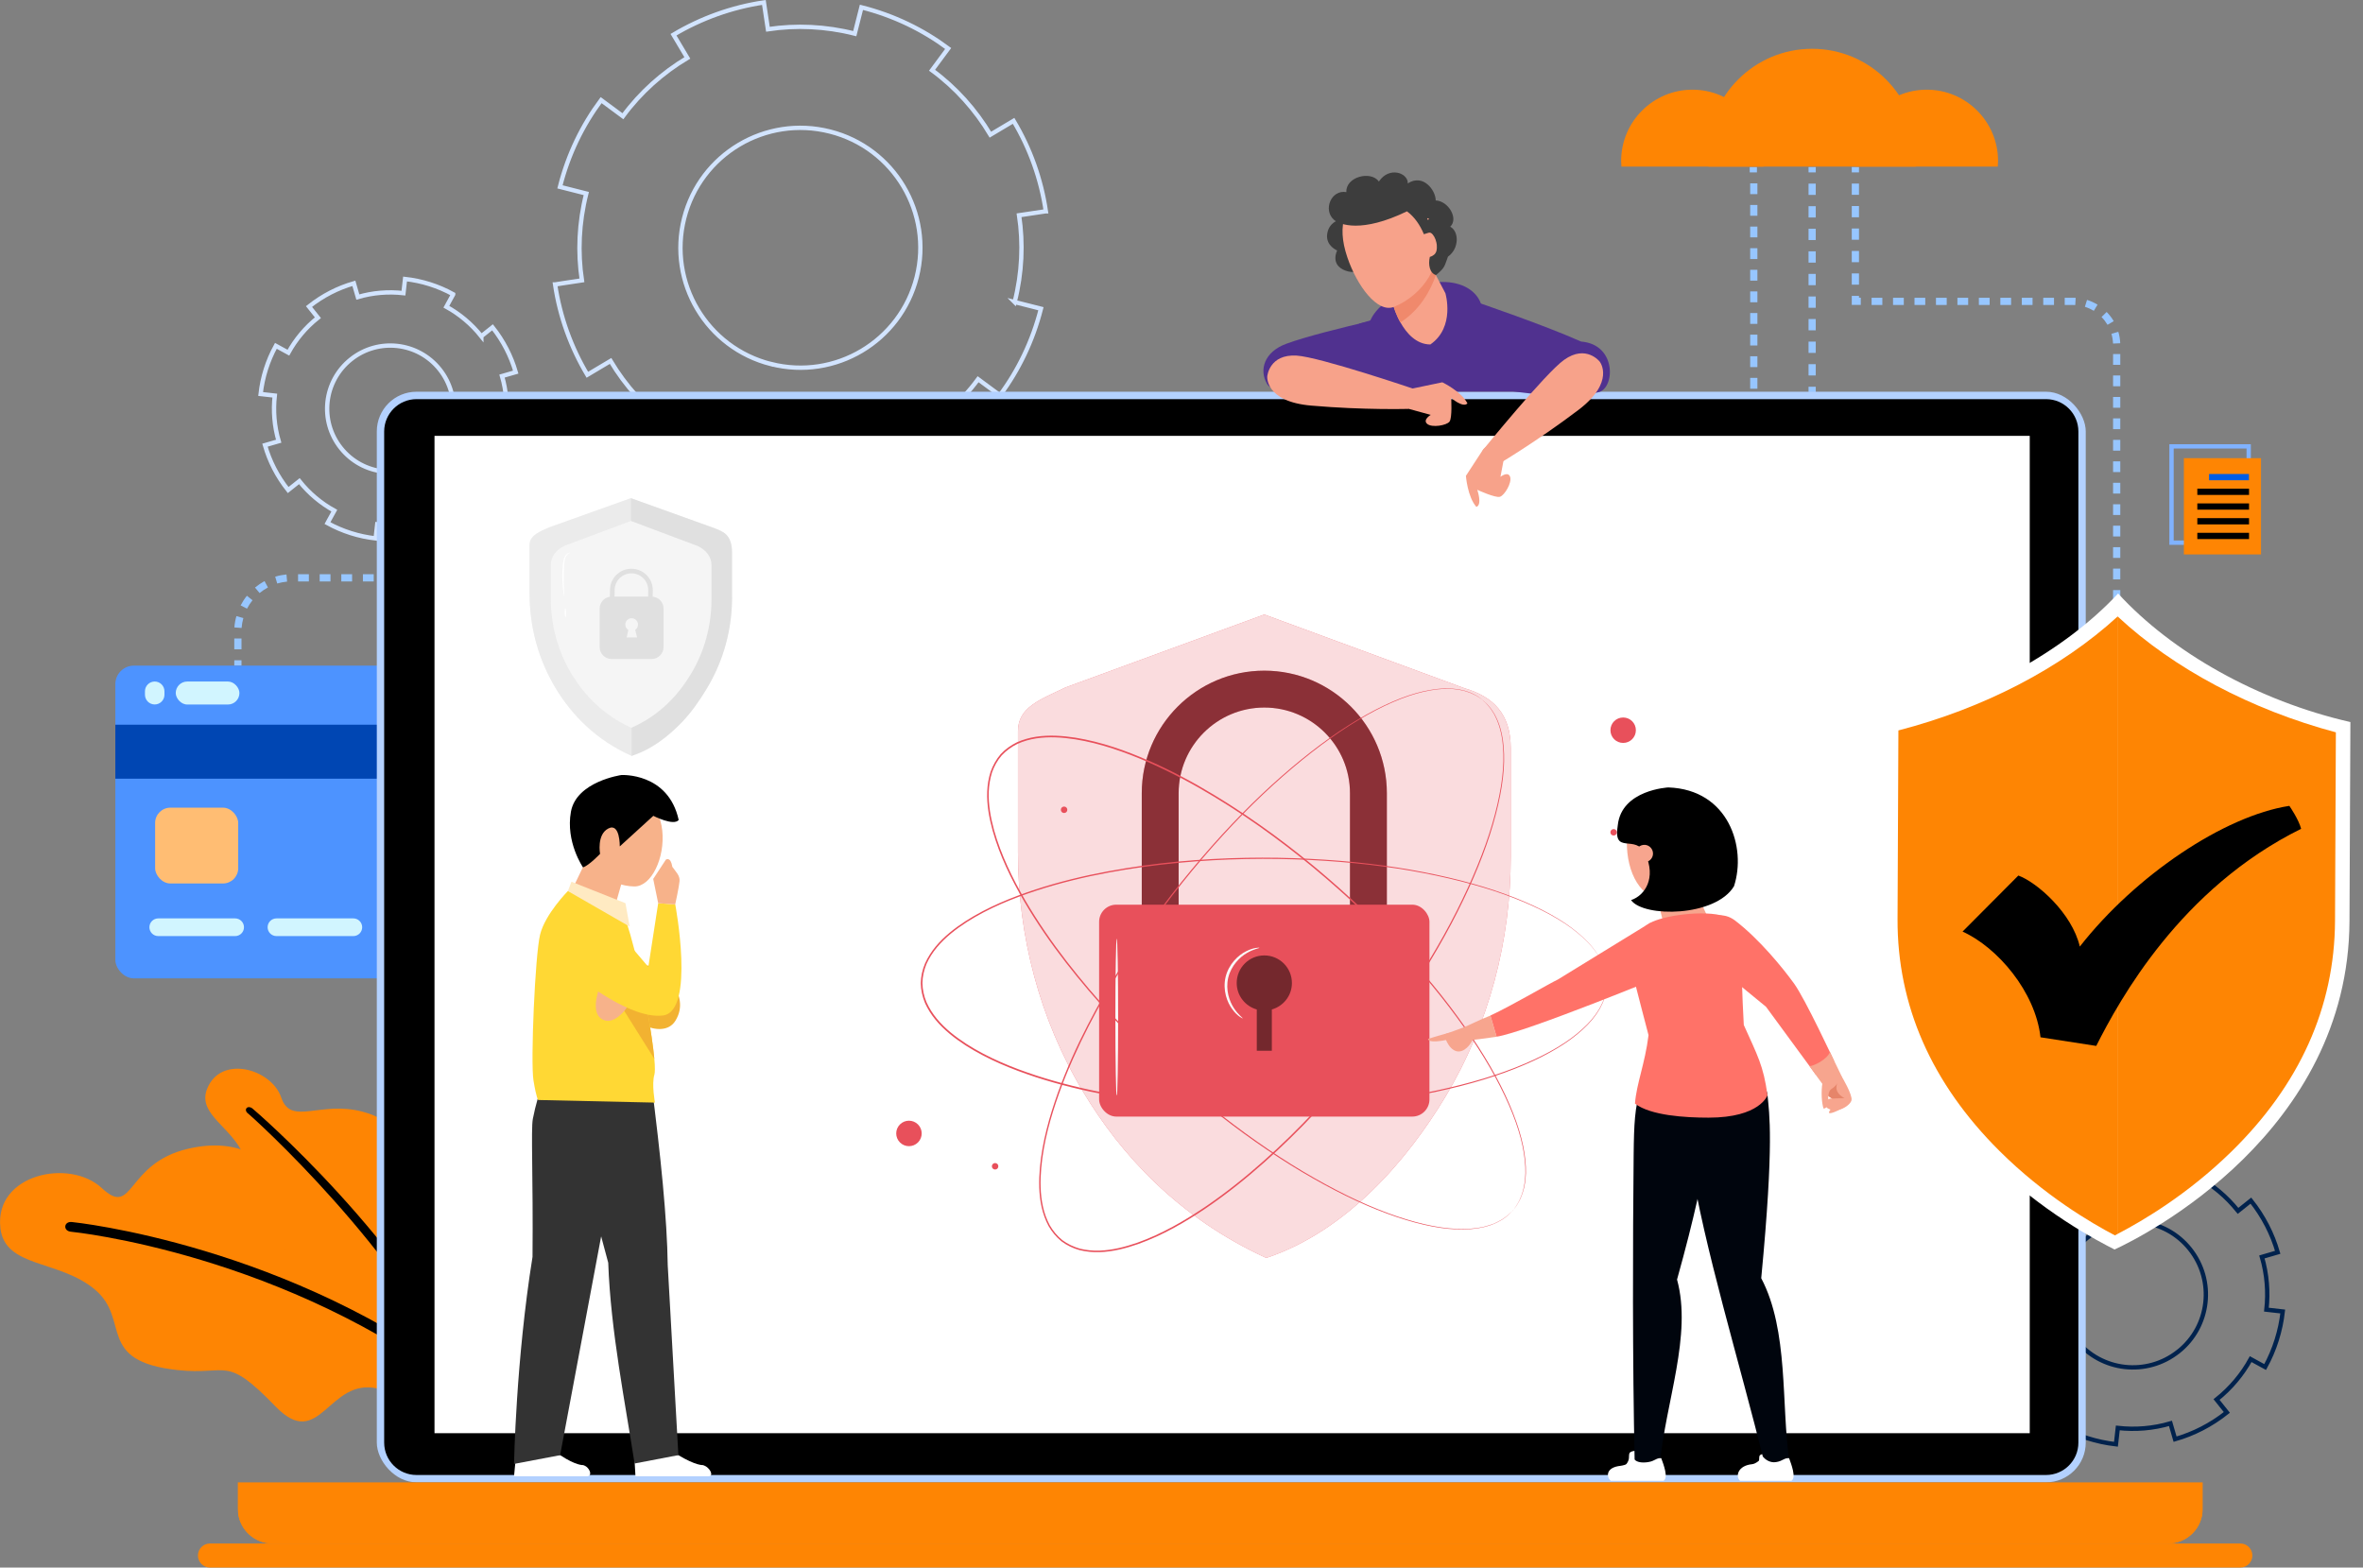<?xml version="1.0" encoding="UTF-8"?> <svg xmlns="http://www.w3.org/2000/svg" id="Layer_2" data-name="Layer 2" viewBox="0 0 446 295.88"><rect x="0" y="0" width="446" height="295.88" fill="#808080" stroke="none"/><defs><style> .cls-1 { fill: #fff; } .cls-2 { fill: #ffd834; } .cls-3 { fill: #3d3d3d; } .cls-4 { fill: #fafafa; } .cls-5 { stroke: #d2e4ff; } .cls-5, .cls-6 { fill: none; stroke-miterlimit: 10; stroke-width: .82px; } .cls-7 { fill: #f7a28a; } .cls-8 { opacity: .5; } .cls-9 { fill: #f5f5f5; } .cls-10 { fill: #e6856a; } .cls-11 { fill: #80b2ff; } .cls-12 { fill: #fe8503; } .cls-13 { opacity: .8; } .cls-6 { stroke: #00224d; } .cls-14 { fill: #0046b3; } .cls-15 { fill: #f0896c; } .cls-16 { fill: #e0e0e0; } .cls-17 { fill: #e8505b; } .cls-18 { fill: #b3d1ff; } .cls-19 { opacity: .4; } .cls-20 { fill: #333; } .cls-21 { fill: #d1f5ff; } .cls-22 { fill: #0041a6; } .cls-23 { fill: #f7a58e; } .cls-24 { fill: #50318f; } .cls-25 { fill: #ff7268; } .cls-26 { fill: #f2b231; } .cls-27 { fill: #ebebeb; } .cls-28 { fill: #ffbd73; } .cls-29 { fill: #4d93ff; } .cls-30 { fill: #f7b28a; } .cls-31 { fill: #ffeac2; } .cls-32 { fill: #00050d; } .cls-33 { fill: #97c6ff; } .cls-34 { fill: #005de5; } </style></defs><g id="Layer_2-2" data-name="Layer 2"><g><g id="elements"><path class="cls-12" d="M.06,231.74c.84,7.65,11.08,5.97,17.87,11.68,6.79,5.71,.06,13.51,15.63,15.19,9.59,1.03,8.91-2.99,18.45,6.87,8.39,8.68,9.96-5.63,19.35-3.37,12.12,2.92,13.04-20.93,1.88-25.57-11.16-4.64-16.63,1.86-18.67-8.16-2.05-10.02-9.56-13.78-19.11-11.54-11.82,2.77-10.15,13.11-16.24,7.42-6.09-5.68-20.26-2.64-19.15,7.48h0Z"></path><path d="M87.87,262.97c-34.05-26.41-74.09-30.44-74.49-30.48-1.53-.15-1.35-1.98,.18-1.83,.41,.04,41.24,4.23,75.71,30.96l-1.39,1.35Z"></path><path class="cls-12" d="M39.11,205.47c-1.98,4.89,4.74,7.2,6.99,12.85,2.24,5.65-3.73,10.46,5.12,16.52,5.45,3.74,7.73-3.37,12.92,3.06,5.19,6.44,2.66,8.29,7.25,9.99,8,2.97,16.42-9.48,11.2-15.9-5.22-6.42-12.34-4.14-10.32-10.84,2.02-6.71,2.69-9.55-3.79-11.3-8.03-2.17-13.56,2.73-15.39-2.67-1.82-5.41-11.36-8.17-13.98-1.71h0Z"></path><path d="M87.87,262.97l1.39-1.15c-12.1-27.31-41.43-52.47-41.66-52.63-1-.67-1.7,.38-.7,1.05,.23,.16,29.03,25.76,40.98,52.73h0Z"></path><g><path class="cls-11" d="M424.83,102.84h-15.38v-18.99h15.38v18.99Zm-14.56-.82h13.75v-17.36h-13.75v17.36Z"></path><rect class="cls-22" x="414.62" y="87.24" width="7.53" height="1.18"></rect><rect class="cls-22" x="412.4" y="90.01" width="9.76" height="1.18"></rect><rect class="cls-22" x="412.4" y="92.79" width="9.76" height="1.18"></rect><rect class="cls-22" x="412.4" y="95.57" width="9.76" height="1.18"></rect><rect class="cls-22" x="412.4" y="98.34" width="9.76" height="1.18"></rect></g><rect class="cls-12" x="412.19" y="86.48" width="14.56" height="18.17"></rect><rect class="cls-34" x="416.95" y="89.47" width="7.53" height="1.18"></rect><rect x="414.73" y="92.24" width="9.76" height="1.18"></rect><rect x="414.73" y="95.02" width="9.76" height="1.18"></rect><rect x="414.73" y="97.8" width="9.76" height="1.18"></rect><rect x="414.73" y="100.57" width="9.76" height="1.18"></rect><g><rect class="cls-33" x="341.35" y="31.52" width="1.36" height="1.02"></rect><path class="cls-33" d="M342.71,70.87h-1.36v-2.13h1.36v2.13Zm0-4.26h-1.36v-2.13h1.36v2.13Zm0-4.26h-1.36v-2.13h1.36v2.13Zm0-4.26h-1.36v-2.13h1.36v2.13Zm0-4.26h-1.36v-2.13h1.36v2.13Zm0-4.26h-1.36v-2.13h1.36v2.13Zm0-4.26h-1.36v-2.13h1.36v2.13Zm0-4.26h-1.36v-2.13h1.36v2.13Zm0-4.26h-1.36v-2.13h1.36v2.13Z"></path><rect class="cls-33" x="341.35" y="73" width="1.36" height="1.02"></rect></g><g><rect class="cls-33" x="330.25" y="31.52" width="1.36" height="1.02"></rect><path class="cls-33" d="M45.58,122.56h-1.36v-2.04h1.36v2.04Zm.02-4.03l-1.36-.1c.05-.72,.18-1.44,.38-2.14l1.31,.37c-.17,.61-.28,1.24-.33,1.87h0Zm1.03-3.64l-1.21-.62c.33-.64,.73-1.26,1.18-1.82l1.06,.85c-.4,.49-.75,1.03-1.04,1.59h0Zm2.37-2.95l-.87-1.04c.56-.46,1.16-.87,1.8-1.22l.64,1.2c-.56,.3-1.09,.66-1.58,1.06h0Zm3.33-1.79l-.39-1.3c.69-.21,1.41-.35,2.13-.42l.12,1.35c-.63,.06-1.26,.18-1.87,.36h0Zm267.1-.4h-2.04v-1.36h2.04v1.36Zm-4.08,0h-2.04v-1.36h2.04v1.36Zm-4.08,0h-2.04v-1.36h2.04v1.36Zm-4.08,0h-2.04v-1.36h2.04v1.36Zm-4.08,0h-2.04v-1.36h2.04v1.36Zm-4.08,0h-2.04v-1.36h2.04v1.36Zm-4.08,0h-2.04v-1.36h2.04v1.36Zm-4.08,0h-2.04v-1.36h2.04v1.36Zm-4.08,0h-2.04v-1.36h2.04v1.36Zm-4.08,0h-2.04v-1.36h2.04v1.36Zm-4.08,0h-2.04v-1.36h2.04v1.36Zm-4.08,0h-2.04v-1.36h2.04v1.36Zm-4.08,0h-2.04v-1.36h2.04v1.36Zm-4.08,0h-2.04v-1.36h2.04v1.36Zm-4.08,0h-2.04v-1.36h2.04v1.36Zm-4.08,0h-2.04v-1.36h2.04v1.36Zm-4.08,0h-2.04v-1.36h2.04v1.36Zm-4.08,0h-2.04v-1.36h2.04v1.36Zm-4.08,0h-2.04v-1.36h2.04v1.36Zm-4.08,0h-2.04v-1.36h2.04v1.36Zm-4.08,0h-2.04v-1.36h2.04v1.36Zm-4.08,0h-2.04v-1.36h2.04v1.36Zm-4.08,0h-2.04v-1.36h2.04v1.36Zm-4.08,0h-2.04v-1.36h2.04v1.36Zm-4.08,0h-2.04v-1.36h2.04v1.36Zm-4.08,0h-2.04v-1.36h2.04v1.36Zm-4.08,0h-2.04v-1.36h2.04v1.36Zm-4.08,0h-2.04v-1.36h2.04v1.36Zm-4.08,0h-2.04v-1.36h2.04v1.36Zm-4.08,0h-2.04v-1.36h2.04v1.36Zm-4.08,0h-2.04v-1.36h2.04v1.36Zm-4.08,0h-2.04v-1.36h2.04v1.36Zm-4.08,0h-2.04v-1.36h2.04v1.36Zm-4.08,0h-2.04v-1.36h2.04v1.36Zm-4.08,0h-2.04v-1.36h2.04v1.36Zm-4.08,0h-2.04v-1.36h2.04v1.36Zm-4.08,0h-2.04v-1.36h2.04v1.36Zm-4.08,0h-2.04v-1.36h2.04v1.36Zm-4.08,0h-2.04v-1.36h2.04v1.36Zm-4.08,0h-2.04v-1.36h2.04v1.36Zm-4.08,0h-2.04v-1.36h2.04v1.36Zm-4.08,0h-2.04v-1.36h2.04v1.36Zm-4.08,0h-2.04v-1.36h2.04v1.36Zm-4.08,0h-2.04v-1.36h2.04v1.36Zm-4.08,0h-2.04v-1.36h2.04v1.36Zm-4.08,0h-2.04v-1.36h2.04v1.36Zm-4.08,0h-2.04v-1.36h2.04v1.36Zm-4.08,0h-2.04v-1.36h2.04v1.36Zm-4.08,0h-2.04v-1.36h2.04v1.36Zm-4.08,0h-2.04v-1.36h2.04v1.36Zm-4.08,0h-2.04v-1.36h2.04v1.36Zm-4.08,0h-2.04v-1.36h2.04v1.36Zm-4.08,0h-2.04v-1.36h2.04v1.36Zm-4.08,0h-2.04v-1.36h2.04v1.36Zm-4.08,0h-2.04v-1.36h2.04v1.36Zm-4.08,0h-2.04v-1.36h2.04v1.36Zm-4.08,0h-2.04v-1.36h2.04v1.36Zm-4.08,0h-2.04v-1.36h2.04v1.36Zm-4.08,0h-2.04v-1.36h2.04v1.36Zm-4.08,0h-2.04v-1.36h2.04v1.36Zm-4.08,0h-2.04v-1.36h2.04v1.36Zm-4.08,0h-2.04v-1.36h2.04v1.36Zm-4.08,0h-2.04v-1.36h2.04v1.36Zm-4.08,0h-2.04v-1.36h2.04v1.36Zm-4.08,0h-2.04v-1.36h2.04v1.36Zm263.3-.02l-.09-1.36c.63-.04,1.26-.15,1.87-.32l.36,1.31c-.7,.19-1.42,.32-2.14,.37h0Zm4.17-1.15l-.62-1.21c.56-.29,1.1-.63,1.6-1.03l.84,1.06c-.57,.45-1.18,.85-1.83,1.18h0Zm3.38-2.69l-1.04-.87c.41-.49,.77-1.01,1.07-1.57l1.19,.65c-.35,.64-.76,1.24-1.23,1.8Zm2.07-3.8l-1.3-.4c.18-.6,.31-1.23,.37-1.86l1.35,.13c-.07,.72-.21,1.44-.42,2.13h0Zm.48-4.24h-1.36v-2.04h1.36v2.04Zm0-4.08h-1.36v-2.04h1.36v2.04Zm0-4.08h-1.36v-2.04h1.36v2.04Zm0-4.08h-1.36v-2.04h1.36v2.04Zm0-4.08h-1.36v-2.04h1.36v2.04Zm0-4.08h-1.36v-2.04h1.36v2.04Zm0-4.08h-1.36v-2.04h1.36v2.04Zm0-4.08h-1.36v-2.04h1.36v2.04Zm0-4.08h-1.36v-2.04h1.36v2.04Zm0-4.08h-1.36v-2.04h1.36v2.04Zm0-4.08h-1.36v-2.04h1.36v2.04Zm0-4.08h-1.36v-2.04h1.36v2.04Zm0-4.08h-1.36v-2.04h1.36v2.04Zm0-4.08h-1.36v-2.04h1.36v2.04Zm0-4.08h-1.36v-2.04h1.36v2.04Zm0-4.08h-1.36v-2.04h1.36v2.04Z"></path><rect class="cls-33" x="44.22" y="124.63" width="1.36" height="1.02"></rect></g><g><rect class="cls-33" x="349.51" y="31.52" width="1.36" height="1.02"></rect><path class="cls-33" d="M350.87,53.73h-1.36v-2.12h1.36v2.12Zm0-4.24h-1.36v-2.12h1.36v2.12Zm0-4.24h-1.36v-2.12h1.36v2.12Zm0-4.24h-1.36v-2.12h1.36v2.12Zm0-4.24h-1.36v-2.12h1.36v2.12Z"></path><polygon class="cls-33" points="351.21 57.55 349.51 57.55 349.51 55.85 350.87 55.85 350.87 56.19 351.21 56.19 351.21 57.55"></polygon><path class="cls-33" d="M400.19,117.46h-1.36v-2.03h1.36v2.03Zm0-4.05h-1.36v-2.03h1.36v2.03Zm0-4.05h-1.36v-2.03h1.36v2.03Zm0-4.05h-1.36v-2.03h1.36v2.03Zm0-4.05h-1.36v-2.03h1.36v2.03Zm0-4.05h-1.36v-2.03h1.36v2.03Zm0-4.05h-1.36v-2.03h1.36v2.03Zm0-4.05h-1.36v-2.03h1.36v2.03Zm0-4.05h-1.36v-2.03h1.36v2.03Zm0-4.05h-1.36v-2.03h1.36v2.03Zm0-4.05h-1.36v-2.03h1.36v2.03Zm0-4.05h-1.36v-2.03h1.36v2.03Zm0-4.05h-1.36v-2.03h1.36v2.03Zm-1.37-4.02c-.02-.62-.13-1.24-.3-1.83l1.3-.38c.21,.7,.33,1.42,.36,2.16l-1.36,.06Zm-1.04-3.53c-.32-.53-.7-1.03-1.13-1.47l.97-.95c.51,.52,.96,1.1,1.33,1.73l-1.17,.69h0Zm-2.58-2.63c-.53-.32-1.1-.58-1.69-.77l.4-1.3c.7,.22,1.37,.52,1.99,.9l-.71,1.16h0Zm-3.51-1.1c-.15,0-.29-.01-.44-.01h-1.55v-1.36h1.55c.17,0,.35,0,.52,.01l-.08,1.36Zm-4.01-.01h-2.03v-1.36h2.03v1.36Zm-4.05,0h-2.03v-1.36h2.03v1.36Zm-4.05,0h-2.03v-1.36h2.03v1.36Zm-4.05,0h-2.03v-1.36h2.03v1.36Zm-4.05,0h-2.03v-1.36h2.03v1.36Zm-4.05,0h-2.03v-1.36h2.03v1.36Zm-4.05,0h-2.03v-1.36h2.03v1.36Zm-4.05,0h-2.03v-1.36h2.03v1.36Zm-4.05,0h-2.03v-1.36h2.03v1.36Z"></path><rect class="cls-33" x="398.83" y="119.49" width="1.36" height="1.02"></rect></g><g><path class="cls-12" d="M332.85,31.44c.03-.35,.05-.7,.05-1.05,0-7.43-6.03-13.46-13.46-13.46s-13.46,6.03-13.46,13.46c0,.35,.02,.71,.05,1.05h26.83Z"></path><path class="cls-12" d="M377.07,31.44c.03-.35,.05-.7,.05-1.05,0-7.43-6.03-13.46-13.46-13.46s-13.46,6.03-13.46,13.46c0,.35,.02,.71,.05,1.05h26.83Z"></path><path class="cls-12" d="M361.58,31.44c.1-.82,.16-1.66,.16-2.51,0-10.89-8.83-19.72-19.72-19.72s-19.72,8.83-19.72,19.72c0,.85,.05,1.69,.16,2.51h39.12Z"></path></g><g id="card"><rect class="cls-29" x="21.77" y="125.64" width="98.7" height="59.03" rx="3.5" ry="3.5"></rect><rect class="cls-14" x="21.77" y="136.79" width="98.7" height="10.19"></rect><path class="cls-21" d="M44.38,173.35h-14.51c-.92,0-1.67,.75-1.67,1.67h0c0,.92,.75,1.67,1.67,1.67h14.51c.92,0,1.67-.75,1.67-1.67h0c0-.92-.75-1.67-1.67-1.67Z"></path><path class="cls-21" d="M66.69,173.35h-14.51c-.92,0-1.67,.75-1.67,1.67h0c0,.92,.75,1.67,1.67,1.67h14.51c.92,0,1.67-.75,1.67-1.67h0c0-.92-.75-1.67-1.67-1.67Z"></path><path class="cls-21" d="M89.01,173.35h-14.51c-.92,0-1.67,.75-1.67,1.67h0c0,.92,.75,1.67,1.67,1.67h14.51c.92,0,1.67-.75,1.67-1.67h0c0-.92-.75-1.67-1.67-1.67Z"></path><path class="cls-21" d="M111.33,173.35h-14.51c-.92,0-1.67,.75-1.67,1.67h0c0,.92,.75,1.67,1.67,1.67h14.51c.92,0,1.67-.75,1.67-1.67h0c0-.92-.75-1.67-1.67-1.67Z"></path><path class="cls-21" d="M29.2,128.64h0c-1.02,0-1.84,.83-1.84,1.84v.65c0,1.02,.83,1.84,1.84,1.84h0c1.02,0,1.84-.83,1.84-1.84v-.65c0-1.02-.83-1.84-1.84-1.84Z"></path><rect class="cls-21" x="33.17" y="128.64" width="12.02" height="4.34" rx="2.17" ry="2.17"></rect><rect class="cls-28" x="29.28" y="152.45" width="15.68" height="14.31" rx="2.88" ry="2.88"></rect></g><g id="Gear"><path class="cls-5" d="M191.51,57.02c1.4-5.51,1.63-11.08,.83-16.39l1.69-.25,3.33-.5h.04c-.9-6.08-2.98-11.87-6.09-17.07l-4.38,2.61c-2.81-4.7-6.52-8.86-11.01-12.16l3.04-4.11c-4.75-3.54-10.27-6.23-16.37-7.77l-1.26,4.97c-5.53-1.4-11.08-1.63-16.39-.83l-.76-5.06c-6.07,.9-11.87,3-17.06,6.09l2.61,4.38c-4.7,2.81-8.86,6.52-12.16,11.01l-4.11-3.04c-3.54,4.75-6.23,10.27-7.77,16.37l4.97,1.26c-1.4,5.53-1.63,11.08-.83,16.39l-3.58,.54-1.46,.23h-.02c.9,6.07,3,11.87,6.09,17.05l4.38-2.61c2.81,4.7,6.54,8.87,11.03,12.16l-3.04,4.11c4.75,3.54,10.26,6.22,16.35,7.77l1.26-4.97c5.53,1.4,11.1,1.63,16.4,.83l.59,3.93,.17,1.12c6.07-.9,11.85-3,17.04-6.09l-2.61-4.38c4.7-2.81,8.87-6.54,12.18-11.03l4.11,3.04c3.53-4.75,6.2-10.26,7.75-16.35l-4.97-1.26h0Zm-45.99,11.7c-12.13-3.08-19.47-15.38-16.39-27.52,3.07-12.12,15.38-19.44,27.51-16.37,12.12,3.07,19.44,15.38,16.38,27.49-3.08,12.13-15.38,19.46-27.5,16.39h0Z"></path><path class="cls-5" d="M90.85,63.47c-1.87-2.34-4.13-4.21-6.6-5.57l.43-.79,.85-1.55v-.02c-2.82-1.56-5.91-2.53-9.08-2.88l-.3,2.67c-2.87-.32-5.79-.09-8.61,.74l-.75-2.59c-3,.86-5.88,2.32-8.47,4.38l1.68,2.11c-2.35,1.87-4.21,4.13-5.57,6.6l-2.36-1.29c-1.56,2.83-2.53,5.93-2.88,9.09l2.67,.3c-.32,2.87-.09,5.79,.74,8.61l-2.59,.75c.86,3,2.32,5.88,4.38,8.47l2.11-1.68c1.87,2.35,4.13,4.21,6.6,5.57l-.92,1.67-.37,.68h0c2.83,1.56,5.93,2.53,9.09,2.89l.3-2.67c2.87,.32,5.8,.08,8.61-.75l.75,2.59c3-.86,5.87-2.32,8.46-4.38l-1.68-2.11c2.35-1.87,4.22-4.13,5.58-6.61l1.83,1.01,.53,.28c1.56-2.83,2.52-5.92,2.88-9.08l-2.67-.3c.32-2.87,.08-5.8-.74-8.62l2.59-.75c-.87-2.99-2.32-5.87-4.38-8.46l-2.11,1.68h0Zm-9.75,23c-5.15,4.1-12.65,3.26-16.76-1.9-4.1-5.15-3.25-12.64,1.91-16.75,5.15-4.1,12.64-3.25,16.74,1.9,4.1,5.15,3.26,12.65-1.89,16.75h0Z"></path><path class="cls-6" d="M422.4,228.55c-2.15-2.7-4.76-4.86-7.62-6.43l.5-.91,.98-1.79v-.02c-3.26-1.8-6.82-2.92-10.48-3.33l-.35,3.08c-3.31-.37-6.68-.1-9.93,.85l-.87-2.98c-3.46,.99-6.79,2.68-9.78,5.06l1.94,2.43c-2.71,2.16-4.86,4.76-6.43,7.62l-2.72-1.49c-1.8,3.27-2.92,6.84-3.33,10.49l3.08,.35c-.37,3.31-.1,6.68,.85,9.93l-2.98,.87c.99,3.46,2.68,6.79,5.06,9.78l2.43-1.94c2.16,2.71,4.76,4.86,7.62,6.43l-1.06,1.93-.43,.79h0c3.27,1.81,6.84,2.92,10.49,3.34l.35-3.08c3.31,.37,6.69,.1,9.94-.86l.87,2.98c3.46-.99,6.78-2.67,9.77-5.05l-1.94-2.43c2.71-2.16,4.87-4.77,6.44-7.63l2.12,1.16,.61,.33c1.8-3.27,2.91-6.84,3.32-10.48l-3.08-.35c.37-3.31,.1-6.69-.85-9.95l2.98-.87c-1-3.45-2.68-6.77-5.06-9.76l-2.43,1.94h0Zm-11.25,26.55c-5.95,4.74-14.6,3.76-19.33-2.19-4.73-5.94-3.75-14.59,2.2-19.33,5.94-4.73,14.59-3.75,19.32,2.19,4.74,5.95,3.76,14.6-2.18,19.33h0Z"></path></g></g><g id="shadow"><path class="cls-12" d="M422.85,295.88H39.63c-1.25,0-2.27-1.02-2.27-2.27h0c0-1.25,1.02-2.27,2.27-2.27H422.85c1.25,0,2.27,1.02,2.27,2.27h0c0,1.25-1.02,2.27-2.27,2.27h0Z"></path></g><g id="laptop"><rect class="cls-18" x="71.12" y="73.94" width="322.55" height="205.85" rx="7.49" ry="7.49"></rect><path d="M392.28,81.44v190.87c0,3.37-2.74,6.1-6.1,6.1H78.61c-3.37,0-6.1-2.74-6.1-6.1V81.44c0-3.37,2.74-6.1,6.1-6.1H386.18c3.37,0,6.1,2.74,6.1,6.1h0Z"></path><rect class="cls-1" x="82.01" y="82.27" width="301.09" height="188.25"></rect><path class="cls-12" d="M415.74,279.8v5.01c0,.26-.01,.51-.05,.76-.37,3.25-3.13,5.77-6.48,5.77H51.42c-3.35,0-6.11-2.52-6.48-5.77-.03-.25-.05-.5-.05-.76v-5.01H415.74Z"></path><path class="cls-12" d="M415.69,285.57c-.37,3.25-3.13,5.77-6.48,5.77H51.42c-3.35,0-6.11-2.52-6.48-5.77H415.69Z"></path><g><g><path class="cls-17" d="M276.51,129.94l-37.88-13.95-37.51,13.76c-4.79,2.32-8.99,3.71-8.99,8.29v22.78c0,15.82,4.04,31.5,12.36,45.35,7,11.65,17.83,23.64,34.51,31.27,15.33-5.11,26.78-18.73,33.78-30.38,8.32-13.84,12.36-29.52,12.36-45.35v-20.49c0-6.53-3.37-9.71-8.62-11.28h0Z"></path><g class="cls-13"><path class="cls-1" d="M276.51,129.94l-37.88-13.95-37.51,13.76c-4.79,2.32-8.99,3.71-8.99,8.29v22.78c0,15.82,4.04,31.5,12.36,45.35,7,11.65,17.83,23.64,34.51,31.27,15.33-5.11,26.78-18.73,33.78-30.38,8.32-13.84,12.36-29.52,12.36-45.35v-20.49c0-6.53-3.37-9.71-8.62-11.28h0Z"></path></g></g><g><g><path class="cls-17" d="M261.76,187.61h-6.96v-37.89c0-8.92-7.25-16.17-16.17-16.17s-16.17,7.25-16.17,16.17v37.89h-6.96v-37.89c0-12.76,10.38-23.13,23.13-23.13s23.13,10.38,23.13,23.13v37.89h0Z"></path><g class="cls-19"><path d="M261.76,187.61h-6.96v-37.89c0-8.92-7.25-16.17-16.17-16.17s-16.17,7.25-16.17,16.17v37.89h-6.96v-37.89c0-12.76,10.38-23.13,23.13-23.13s23.13,10.38,23.13,23.13v37.89h0Z"></path></g><rect class="cls-17" x="207.45" y="170.76" width="62.35" height="40" rx="3.24" ry="3.24"></rect><g class="cls-8"><path d="M243.84,185.55c0-2.88-2.33-5.21-5.21-5.21s-5.21,2.33-5.21,5.21c0,2.38,1.61,4.37,3.79,4.99v7.79h2.84v-7.79c2.18-.62,3.79-2.61,3.79-4.99Z"></path></g></g><path class="cls-4" d="M210.78,206.97c-.14,0-.26-6.67-.26-14.9s.12-14.9,.26-14.9,.26,6.67,.26,14.9-.12,14.9-.26,14.9Z"></path><path class="cls-4" d="M234.55,192.23s-.24-.08-.61-.35c-.37-.26-.86-.71-1.34-1.37-.97-1.27-1.86-3.59-1.28-6.09,.61-2.49,2.44-4.16,3.88-4.87,.73-.37,1.37-.55,1.81-.62,.45-.07,.7-.07,.7-.04,.02,.1-.99,.19-2.34,.98-1.33,.75-2.99,2.36-3.55,4.67-.54,2.31,.23,4.49,1.08,5.76,.85,1.31,1.72,1.85,1.65,1.92h0Z"></path></g><path class="cls-17" d="M285.46,228.59s.15-.21,.45-.61c.08-.1,.16-.21,.25-.33,.09-.13,.16-.28,.26-.44,.18-.32,.41-.68,.57-1.15,.09-.23,.2-.46,.29-.72,.07-.26,.15-.54,.23-.83,.09-.29,.14-.6,.19-.92,.04-.32,.13-.66,.14-1.01,.15-1.41,.06-3.07-.22-4.89-.56-3.65-2.11-7.96-4.49-12.64-2.37-4.69-5.63-9.73-9.64-14.99-4.01-5.26-8.83-10.69-14.37-16.14-5.54-5.45-11.82-10.92-18.86-16.1-3.52-2.59-7.23-5.1-11.15-7.46-3.91-2.37-8.04-4.58-12.38-6.49-4.35-1.89-8.94-3.54-13.78-4.32-2.41-.37-4.9-.55-7.35-.18-1.22,.19-2.42,.52-3.55,1.03-1.11,.54-2.13,1.27-2.98,2.18-.81,.94-1.42,2.04-1.83,3.21-.37,1.18-.57,2.41-.62,3.64-.09,2.47,.37,4.93,1.01,7.28,1.33,4.72,3.49,9.1,5.86,13.2,2.4,4.1,5.06,7.95,7.86,11.57,2.8,3.62,5.71,7.03,8.68,10.23,5.95,6.4,12.1,12.02,18.15,16.91,6.05,4.89,11.99,9.05,17.67,12.44,5.68,3.38,11.06,6.05,15.98,7.87,4.92,1.82,9.37,2.87,13.06,3.02,1.84,.07,3.49-.02,4.88-.33,.35-.05,.67-.18,.99-.26,.32-.09,.62-.17,.89-.29,.28-.11,.54-.22,.79-.32,.24-.12,.46-.25,.68-.37,.44-.21,.77-.48,1.07-.7,.15-.11,.29-.2,.41-.31,.11-.11,.21-.2,.3-.29,.36-.34,.55-.52,.55-.52,0,0-.18,.18-.53,.54-.09,.09-.19,.19-.3,.3-.12,.1-.26,.2-.4,.31-.3,.22-.63,.5-1.07,.71-.21,.12-.44,.25-.68,.37-.25,.1-.52,.21-.8,.33-.27,.13-.58,.21-.89,.3-.32,.08-.64,.21-.99,.26-1.39,.32-3.05,.43-4.9,.36-3.71-.13-8.18-1.16-13.11-2.98-4.94-1.81-10.34-4.47-16.03-7.84-5.69-3.38-11.65-7.54-17.72-12.43-6.06-4.89-12.22-10.51-18.19-16.92-2.98-3.21-5.9-6.62-8.71-10.24-2.81-3.62-5.48-7.48-7.89-11.59-2.38-4.12-4.56-8.51-5.89-13.27-.65-2.37-1.12-4.85-1.02-7.37,.05-1.26,.25-2.51,.64-3.73,.43-1.2,1.05-2.33,1.89-3.31,.87-.94,1.93-1.69,3.07-2.25,1.16-.52,2.39-.86,3.63-1.05,2.49-.38,5.01-.19,7.44,.18,4.88,.79,9.49,2.44,13.85,4.35,4.36,1.92,8.5,4.14,12.41,6.52,3.92,2.37,7.64,4.89,11.17,7.48,7.05,5.2,13.33,10.68,18.87,16.15,5.54,5.47,10.36,10.91,14.36,16.19,4,5.27,7.26,10.33,9.62,15.03,2.36,4.69,3.9,9.02,4.45,12.69,.28,1.83,.36,3.49,.2,4.91-.01,.36-.1,.69-.15,1.02-.05,.33-.1,.64-.2,.92-.08,.29-.16,.57-.24,.83-.09,.26-.2,.49-.29,.72-.17,.46-.4,.82-.59,1.15-.1,.16-.17,.31-.26,.44-.1,.12-.18,.23-.26,.33-.31,.39-.48,.59-.48,.59h0Z"></path><path class="cls-17" d="M303.29,185.56s-.03-.26-.07-.75c-.01-.12-.02-.26-.03-.42-.02-.15-.07-.32-.1-.5-.08-.36-.15-.78-.33-1.23-.08-.23-.16-.47-.26-.72-.12-.24-.25-.5-.38-.77-.12-.28-.29-.54-.47-.81-.18-.27-.34-.58-.57-.85-.83-1.16-2-2.33-3.42-3.5-2.85-2.35-6.88-4.53-11.76-6.44-4.89-1.92-10.68-3.51-17.17-4.77-6.49-1.26-13.7-2.1-21.47-2.48-7.76-.37-16.09-.28-24.79,.54-4.35,.41-8.79,1.01-13.29,1.85-4.5,.83-9.05,1.93-13.57,3.4-4.51,1.48-9.03,3.31-13.16,5.95-2.05,1.33-4.02,2.85-5.61,4.76-.79,.95-1.46,2-1.97,3.13-.47,1.15-.75,2.37-.77,3.61,.02,1.25,.3,2.47,.77,3.61,.51,1.13,1.18,2.18,1.96,3.13,1.58,1.91,3.55,3.43,5.6,4.76,4.13,2.64,8.66,4.47,13.16,5.95,4.52,1.47,9.07,2.56,13.57,3.4,4.5,.84,8.94,1.44,13.29,1.86,8.71,.82,17.03,.91,24.8,.54,7.76-.38,14.97-1.22,21.47-2.48,6.49-1.26,12.28-2.85,17.16-4.77,4.88-1.91,8.9-4.09,11.76-6.44,1.42-1.17,2.59-2.34,3.42-3.5,.23-.27,.38-.58,.57-.85,.18-.27,.35-.54,.47-.81,.13-.27,.26-.53,.38-.77,.1-.25,.18-.5,.26-.72,.18-.45,.26-.87,.33-1.23,.04-.18,.08-.35,.1-.5,.01-.15,.02-.29,.03-.42,.04-.5,.07-.75,.07-.75,0,0,0,.26-.04,.76,0,.12-.02,.27-.02,.42-.02,.15-.06,.32-.1,.5-.07,.36-.14,.79-.32,1.25-.08,.23-.16,.48-.26,.73-.12,.24-.24,.5-.38,.78-.12,.28-.29,.54-.47,.82-.18,.27-.34,.58-.57,.86-.83,1.17-1.99,2.35-3.42,3.53-2.86,2.37-6.88,4.58-11.77,6.51-4.89,1.94-10.69,3.55-17.18,4.82-6.5,1.27-13.72,2.13-21.49,2.52-7.77,.38-16.11,.29-24.83-.51-4.36-.41-8.81-1.01-13.32-1.85-4.51-.83-9.07-1.93-13.61-3.4-4.52-1.49-9.06-3.32-13.23-5.98-2.06-1.34-4.06-2.88-5.67-4.82-.8-.97-1.49-2.04-2.01-3.2-.48-1.18-.77-2.44-.79-3.73,.02-1.29,.31-2.55,.8-3.72,.52-1.16,1.21-2.23,2.01-3.2,1.61-1.94,3.61-3.48,5.67-4.81,4.16-2.66,8.71-4.49,13.23-5.98,4.54-1.47,9.1-2.57,13.6-3.4,4.51-.84,8.96-1.44,13.31-1.85,8.72-.81,17.06-.9,24.83-.51,7.77,.39,14.99,1.25,21.49,2.52,6.5,1.27,12.29,2.88,17.18,4.82,4.89,1.93,8.92,4.13,11.77,6.51,1.42,1.18,2.59,2.36,3.42,3.53,.23,.28,.38,.59,.57,.86,.18,.28,.35,.54,.47,.82,.13,.27,.26,.53,.38,.78,.1,.25,.18,.5,.26,.73,.18,.46,.25,.88,.32,1.25,.03,.18,.08,.35,.1,.5,.01,.16,.02,.29,.02,.42,.03,.5,.04,.76,.04,.76h0Z"></path><path class="cls-17" d="M279.67,131.98s-.22-.13-.64-.41c-.1-.07-.22-.15-.35-.23-.13-.08-.29-.14-.46-.22-.33-.16-.71-.36-1.18-.49-.23-.07-.47-.16-.73-.24-.27-.05-.55-.11-.84-.17-.29-.07-.6-.1-.93-.13-.33-.02-.66-.09-1.02-.07-1.42-.05-3.06,.15-4.86,.56-3.61,.82-7.79,2.66-12.3,5.35-4.51,2.69-9.32,6.29-14.29,10.65s-10.05,9.54-15.11,15.45c-5.05,5.91-10.08,12.55-14.76,19.93-2.34,3.69-4.59,7.57-6.68,11.64-2.09,4.07-4.02,8.33-5.63,12.8-1.59,4.47-2.92,9.16-3.36,14.05-.21,2.43-.21,4.93,.33,7.34,.27,1.21,.69,2.38,1.27,3.47,.62,1.07,1.41,2.04,2.38,2.82,1,.74,2.13,1.27,3.32,1.61,1.2,.29,2.44,.41,3.68,.37,2.48-.08,4.89-.71,7.19-1.51,4.62-1.65,8.83-4.1,12.77-6.75,3.93-2.67,7.58-5.6,11-8.64,3.42-3.04,6.62-6.18,9.61-9.37,5.98-6.38,11.16-12.9,15.62-19.27,4.46-6.37,8.21-12.59,11.19-18.48,2.98-5.9,5.27-11.45,6.75-16.49,1.48-5.03,2.22-9.54,2.11-13.24-.05-1.84-.26-3.48-.67-4.84-.07-.35-.22-.66-.32-.97-.11-.31-.21-.61-.35-.87-.13-.27-.26-.53-.37-.77-.13-.23-.28-.45-.41-.65-.24-.42-.53-.74-.77-1.02-.12-.14-.22-.28-.33-.39-.11-.1-.22-.2-.31-.28-.37-.34-.55-.51-.55-.51,0,0,.2,.16,.57,.49,.09,.08,.2,.17,.32,.28,.11,.11,.22,.24,.34,.38,.24,.28,.54,.6,.79,1.02,.13,.21,.28,.42,.42,.65,.12,.24,.25,.5,.38,.77,.15,.27,.25,.56,.36,.87,.1,.31,.25,.62,.33,.98,.42,1.37,.64,3.02,.7,4.86,.13,3.71-.6,8.24-2.07,13.29-1.47,5.06-3.74,10.62-6.72,16.53-2.98,5.91-6.72,12.14-11.18,18.53-4.46,6.38-9.64,12.92-15.62,19.31-2.99,3.19-6.19,6.35-9.62,9.39-3.42,3.05-7.08,5.98-11.02,8.67-3.95,2.66-8.18,5.13-12.83,6.79-2.32,.81-4.76,1.45-7.28,1.53-1.26,.04-2.53-.08-3.76-.38-1.23-.34-2.4-.89-3.43-1.66-1-.81-1.82-1.81-2.45-2.91-.6-1.12-1.02-2.32-1.3-3.55-.55-2.46-.54-4.98-.33-7.43,.45-4.92,1.79-9.63,3.38-14.12,1.62-4.48,3.54-8.76,5.65-12.83,2.1-4.08,4.35-7.96,6.7-11.65,4.7-7.39,9.74-14.03,14.81-19.94,5.07-5.9,10.17-11.09,15.16-15.44,4.98-4.36,9.81-7.95,14.34-10.63,4.52-2.68,8.73-4.52,12.35-5.32,1.81-.4,3.46-.6,4.89-.54,.36-.01,.7,.06,1.03,.08,.33,.03,.64,.06,.94,.13,.29,.06,.58,.12,.84,.18,.26,.07,.5,.17,.74,.24,.47,.14,.85,.34,1.18,.51,.16,.09,.32,.15,.45,.23,.13,.09,.24,.17,.35,.24,.41,.28,.62,.43,.62,.43h0Z"></path><path class="cls-17" d="M173.26,212.24c.94,.94,.94,2.46,0,3.4-.94,.94-2.46,.94-3.4,0-.94-.94-.94-2.46,0-3.4,.94-.94,2.46-.94,3.4,0Z"></path><path class="cls-17" d="M308.76,137.83c0,1.33-1.07,2.4-2.4,2.4s-2.4-1.07-2.4-2.4,1.07-2.4,2.4-2.4,2.4,1.07,2.4,2.4Z"></path><path class="cls-17" d="M188.43,220.14c0,.34-.27,.61-.61,.61s-.61-.27-.61-.61,.27-.61,.61-.61,.61,.27,.61,.61Z"></path><path class="cls-17" d="M201.45,152.85c0,.34-.27,.61-.61,.61s-.61-.27-.61-.61,.27-.61,.61-.61,.61,.27,.61,.61Z"></path><path class="cls-17" d="M296.69,185.56c0,.34-.27,.61-.61,.61s-.61-.27-.61-.61,.27-.61,.61-.61,.61,.27,.61,.61Z"></path><path class="cls-17" d="M305.17,157.1c0,.34-.27,.61-.61,.61s-.61-.27-.61-.61,.27-.61,.61-.61,.61,.27,.61,.61Z"></path></g><g><g><path class="cls-9" d="M134.62,99.63l-15.56-5.59-15.41,5.51c-1.97,.93-3.69,1.49-3.69,3.32v9.12c0,6.34,1.66,12.62,5.08,18.16,2.87,4.67,7.33,9.47,14.18,12.52,6.3-2.05,11-7.5,13.88-12.17,3.42-5.54,5.08-11.82,5.08-18.16v-8.21c0-2.61-1.38-3.89-3.54-4.52h0Z"></path><path class="cls-27" d="M119.21,137.39c-5.42-2.42-8.94-6.3-11.22-9.99-2.7-4.39-4.02-9.36-4.02-14.37v-6.4c0-1.45,.87-2.81,2.61-3.62l12.47-4.67v-4.3l-15.41,5.51c-1.62,.71-3.69,1.49-3.69,3.32v9.12c0,6.34,1.66,12.62,5.08,18.16,2.87,4.67,7.33,9.47,14.18,12.52v-5.3h0Z"></path><path class="cls-16" d="M119.21,142.68c1.09-.37,2.09-.79,3.06-1.31,2.58-1.41,4.79-3.34,6.47-5.09,1.88-1.96,3.28-4.07,4.5-6.05,3.42-5.54,5.08-11.82,4.92-18.34v-7.54c0-3.75-1.92-4.03-3.54-4.74l-15.56-5.59v4.3l12.62,4.74c1.74,.81,2.61,2.17,2.61,3.62v6.4c0,5.01-1.31,9.98-4.02,14.37-2.27,3.69-5.64,7.5-11.07,9.91v5.3h0Z"></path></g><path class="cls-16" d="M123.19,112.62l.02-1.23c0-2.23-1.81-4.04-4.04-4.04s-4.04,1.81-4.04,4.03l-.02,1.26c-1.09,.16-1.93,1.1-1.93,2.23v7.26c0,1.25,1.01,2.26,2.26,2.26h7.54c1.25,0,2.26-1.01,2.26-2.26v-7.26c0-1.18-.9-2.15-2.05-2.25h0Zm-2.94,7.71h-1.97l.31-1.42c-.34-.21-.57-.59-.57-1.02,0-.66,.54-1.2,1.2-1.2s1.2,.54,1.2,1.2c0,.42-.21,.78-.53,1,.14,.55,.36,1.45,.36,1.45h0Zm2.08-7.72h-6.34l.02-1.22c0-1.75,1.42-3.17,3.17-3.17s3.17,1.42,3.17,3.16l-.02,1.23h0Z"></path><path class="cls-1" d="M106.5,112.53s-.14-.48-.23-1.26c-.09-.79-.16-1.89-.13-3.1,.02-.61,.06-1.18,.11-1.71,.05-.52,.15-1.01,.35-1.38,.2-.37,.47-.59,.68-.68,.21-.1,.34-.09,.34-.08,.03,.03-.53,.14-.85,.85-.16,.34-.23,.8-.27,1.31-.04,.52-.07,1.09-.09,1.69-.04,1.2,0,2.29,.05,3.07,.04,.79,.08,1.27,.04,1.28h0Z"></path><path class="cls-1" d="M106.73,116.51c-.07,0-.14-.37-.15-.84,0-.46,.04-.84,.12-.84,.07,0,.14,.37,.15,.84,0,.46-.04,.84-.12,.84Z"></path></g></g><g id="people"><g id="female"><path class="cls-23" d="M312.18,167.11l1.4,5.61,.25,1.04c.28,1.33,9.04,.76,8.42-.79l-.52-1.14-2.69-5.91-6.85,1.18h0Z"></path><g><path class="cls-23" d="M307.06,158.78c-.09,6.08,2.74,11.03,7.16,11.01,4.42-.02,8.7-3.77,8.85-11.09,.1-4.66-3.62-8.42-8.04-8.4-4.42,.02-7.89,3.82-7.96,8.48h0Z"></path><path d="M314.89,148.63s-8.81,.43-9.54,7.1c-.98,5.85,3.41,1.55,5.21,5.48,2.05,4.5-.04,7.79-2.71,8.69,2.37,3.31,15.94,3.19,19.43-2.62,2.39-7.29-.99-18.25-12.39-18.65h0Z"></path><path class="cls-23" d="M308.72,160.97c-.07,.9,.6,1.7,1.5,1.77,.9,.07,1.7-.6,1.77-1.5s-.6-1.7-1.5-1.77c-.9-.07-1.7,.6-1.77,1.5Z"></path></g><path class="cls-1" d="M310.07,274.15c-.41-.44-2.36-.44-2.54,.2s.17,1.11-.66,2.13c.47,.14,2.15,.15,2.66,0,.51-.15,.94-1.9,.53-2.34h0Z"></path><path class="cls-32" d="M313.29,276.37h-4.75c-.44-20.08-.36-41.94-.2-58.4,.06-5.9,.22-8.88,1.29-12.42,2.16-7.15,12.31-4.95,13.03,1.53,.3,3.59,.52,10.61-6.13,34.44,2.88,10.49-2.14,23.07-3.25,34.85h0Z"></path><path class="cls-1" d="M305.88,276.67c.7-.04,2.33-.71,2.64-1.17,.45,.51,1.4,.65,2.54,.48,1.35-.2,1.52-.83,2.49-.74,.41,1.13,1.4,3.67,.44,4.26h-9.98c-.89-.81-.87-2.55,1.87-2.82h0Z"></path><g><path class="cls-1" d="M334.22,274.66c-.35-.37-1.98-.37-2.13,.17s.14,.93-.55,1.79c.4,.11,1.81,.12,2.24,0s.79-1.6,.45-1.96Z"></path><path class="cls-32" d="M318.59,206.9c.97-7.4,14.14-6.64,15.02-.18,.32,3.48,1.28,8.71-1.19,34.55,5.22,9.86,3.75,24,5.3,34.42,.17,1.58-4.32,1.97-4.67,.55-4.78-19.32-11.47-41-13.95-57.07-.9-5.83-.99-8.6-.51-12.27h0Z"></path><path class="cls-1" d="M330.69,276.37c.7-.04,1.73-.95,2.04-1.41,.45,.51,1.32,1.19,2.46,1.02,1.35-.2,1.52-.83,2.49-.74,.41,1.13,1.4,3.67,.44,4.26h-9.7c-.89-.81-.46-2.86,2.28-3.13h0Z"></path></g><g><path class="cls-23" d="M276.63,196.43l-.49-2.47c1.21-.47,3.03-1.44,5.16-2.27l1.17,4c-2.35,.35-4.44,.61-5.83,.74h0Z"></path><path class="cls-25" d="M281.3,191.69c4.1-1.91,11.11-6.05,12.73-6.8l17.32-10.63c3.74-1.13,8.09,6.26,3.37,9.59,0,0-26.78,11.02-32.25,11.83l-1.17-4h0Z"></path><g><path class="cls-23" d="M274.88,198.42c-1.67-.5-2.26-2.97-2.3-3.16l3.47-1.26c1.69-.68,2.65,1.36,1.59,2.83,0,0-1.16,1.97-2.75,1.59h0Z"></path><path class="cls-23" d="M273.38,196.22c-4,.86-3.85-.12-3.85-.12,0,0,1.35-.45,3.79-1.11,1.41-.32,1.02,.92,.06,1.23Z"></path></g></g><path class="cls-25" d="M308.44,184.83c-.83-4.05-1.28-8.05,2.9-10.56,2.48-1.49,10.43-2.56,14.15-1.32,3.75,1.67,2.94,8.98,3.64,20.52,2.58,5.76,3.71,7.65,4.47,13.26,0,0-1.38,4.23-11.12,4.23-4.42,0-10.93-.39-13.89-2.65,.29-3.82,1.89-7.51,2.56-12.92,0,0-2.65-10.09-2.71-10.55h0Z"></path><g><g><path class="cls-25" d="M327.49,173.76c4.57,3.49,9.03,8.98,11.13,11.89,2.11,2.91,7.56,14.62,7.56,14.62l-3.47,2.56-9.39-12.8-11.47-9.41c-3.98-4.06,1.19-10.26,5.64-6.86h0Z"></path><path class="cls-23" d="M347.64,203.23l-2.25-4.65c-.53,1.4-3.11,2.67-3.85,2.65,0,0,2.42,3.48,3.01,4.07s3.04-.41,3.08-2.07h0Z"></path></g><g><path class="cls-23" d="M343.99,204.53s0,.08,0,.12c.11,1.69,1.41,2.49,1.77,2.68,.03,.02,.06,.03,.09,.04-1.22-.24-1.59,1.39-.97,1.77,1.8,1.22,4.37-.46,4.58-1.47,.22-1.03-1.83-4.45-1.83-4.45-1.05-.84-3.72-.71-3.65,1.31h0Z"></path><path class="cls-10" d="M343.99,204.65c.07,1.91,1.8,2.7,1.83,2.71,1.01-.03,1.37-.09,2.33-.09-.63-.31-1.92-1.12-1.42-2.7-.99-.76-2.47-.1-2.74,.08h0Z"></path><path class="cls-23" d="M343.97,204.43c-.27,1.58-.15,3.83,.22,4.82,0,0,.97,.05,.88-1.78-.02-.48,.05-1.51,.51-1.85,1.45-.96,1.68-1.84,1.15-2.56-.71-.96-2.71,.01-2.77,1.37h0Z"></path><path class="cls-23" d="M348.45,208.74c-.79,.55-2.87,1.6-3.2,1.34-.33-.26,1.34-2.03,2.41-2.27,1.07-.23,1.19,.65,.79,.93h0Z"></path></g></g></g><g id="male_02" data-name="male 02"><path class="cls-24" d="M289.24,73.93c2.25-3.26,.18-13.39-9.42-16.3-8.11-2.09-12.33,.47-23.3,3.46l1.64,12.84h31.08Z"></path><path class="cls-24" d="M269.67,58.16s-19.65,4.06-26.9,6.73c-4.16,1.53-5.19,4.97-3.59,7.62,2.37,3.92,30.56,1.14,30.56,1.14,9.72-2.72,4.58-15.65-.07-15.48h0Z"></path><path class="cls-24" d="M278.82,57.06s12.55,4.26,19.6,7.41c6.85,.54,6.4,9.04,3.16,9.59-7.45,2.02-23.88-1.56-23.88-1.56-9.52-3.37-3.51-15.93,1.12-15.44Z"></path><path class="cls-24" d="M258.92,65.81s-3.96-6.02,5.86-10.68,16.42,0,14.79,5.64c-1.64,5.64-7.42,9.41-7.42,9.41,0,0-9.79,.05-13.23-4.37h0Z"></path><path class="cls-7" d="M269.98,65.01c4.73-3.28,2.83-9.66,2.83-9.66l-1.79-3.41-1.49-2.84-7.88,3.04,1.43,5.84s.39,1.37,1.25,2.89c1.09,1.94,2.92,4.14,5.65,4.15h0Z"></path><path class="cls-15" d="M264.32,60.86c3.79-2.44,5.72-6.13,6.69-8.92l-1.49-2.84-7.88,3.04,1.43,5.84s.39,1.37,1.25,2.89h0Z"></path><g><path class="cls-3" d="M252.57,41.58s-1.81,.48-2.08,2.65,1.89,3.05,1.89,3.05c0,0-1.41,2.7,1.57,3.8,6.07,2.23,5.47-10.85-1.38-9.5h0Z"></path><path class="cls-7" d="M254.3,48.57c1.86,5.48,5.73,10.62,8.84,9.34,5.28-2.17,9.71-8.07,7.52-14.28-2.19-6.21-6.9-9.06-11.89-7.3s-6.58,6-4.47,12.24h0Z"></path><path class="cls-3" d="M251.76,41.48c1.11,.95,5.25,2.55,13.79-1.59,1.42,1.03,2.48,2.59,3.2,4.32,.81-.19,1.13-.61,1.69,.08,.77,.95,1.17,3.04,.22,3.8-.24,.2-.51,.33-.79,.41-.34,1.46-.02,3.07,1.16,3.42,1.82-1.46,1.6-1.8,2.27-3.48,2.12-1.49,2.13-4.75,.42-5.65,1.62-1.52-.34-4.85-2.74-4.96,.02-1.84-2.33-5.13-5.27-3.21,.09-1.98-3.51-3.28-5.45-.36-1.57-2.14-6.32-.84-6.14,2-2.88-.5-4.45,3.37-2.35,5.22h0Z"></path></g><g><path class="cls-7" d="M239.19,71.03s-.5,4.77,8.29,5.53c10.01,.87,18.45,.62,18.45,.62l.9-3.78s-17.75-6.02-22.1-6.28c-5.18-.31-5.54,3.91-5.54,3.91h0Z"></path><path class="cls-7" d="M266.62,73.33l5.61-1.17s3.61,1.73,4.74,3.98c-.82,.92-3.07-1.02-3.07-1.02,0,0,.23,3.76-.32,4.47s-3.3,1.19-4.21,.42c-.9-.78,.67-1.7,.67-1.7l-4.1-1.12s-1.91-2.86,.68-3.85h0Z"></path></g><path class="cls-7" d="M269.68,41.33c0-.09-.07-.15-.15-.15s-.15,.07-.15,.15,.07,.15,.15,.15,.15-.07,.15-.15Z"></path><g><path class="cls-7" d="M301.96,68.3s2.96,3.77-4.07,9.1c-8.01,6.06-15.29,10.34-15.29,10.34l-2.77-2.72s11.82-14.55,15.36-17.08c4.21-3.02,6.78,.36,6.78,.36h0Z"></path><path class="cls-7" d="M279.81,85.02l-3.13,4.8s.3,3.99,1.98,5.86c1.16-.43,.16-3.23,.16-3.23,0,0,3.42,1.58,4.28,1.32s2.31-2.65,1.92-3.77-1.82,0-1.82,0l.68-3.57c.55-1.99-2.76-3.43-4.07-1.42h0Z"></path></g></g><g id="male_01" data-name="male 01"><path class="cls-30" d="M125,156.78c.54,5.12-2.04,10.58-5.28,10.54-4.45-.05-10.21-3.72-10.76-8.84s2.61-9.65,7.04-10.12c4.43-.47,8.46,3.3,9,8.42h0Z"></path><g><path class="cls-1" d="M97.4,274.66s4.68-.52,8.32,0c3.02,2,4.33,1.88,4.33,1.88,1.29,.34,1.87,2.11,.75,2.11h-13.78l.38-3.99h0Z"></path><path class="cls-1" d="M119.71,274.66s4.6-.52,8.32,0c3.33,2,4.62,1.88,4.62,1.88,1.34,.34,2.19,2.11,1.07,2.11h-13.78l-.23-3.99h0Z"></path><polygon class="cls-30" points="115.42 173.38 106.77 170.46 113.04 157.4 119.13 160.32 115.42 173.38"></polygon><path class="cls-26" d="M124.02,182.55s6.72,4.92,3.44,10.15c-2.44,3.89-10.27-.32-10.27-4.85,0-4.08,3.14-6.49,6.83-5.29h0Z"></path><path class="cls-20" d="M103.27,202.81s-1.61,2.8-2.7,8.38c-.38,1.98,.07,10.95-.06,26.05-3.14,19.52-3.49,39.08-3.49,39.08l8.7-1.65,13.32-71.04-15.77-.81h0Z"></path><path class="cls-20" d="M122.97,204.62c1.71,13.4,2.95,25.44,3.06,34.21l2.01,35.83-8.27,1.58c-1.7-11.12-4.52-25.01-4.97-37.89l-9.02-33.63,17.19-.11h0Z"></path><path class="cls-2" d="M100.69,203.93c.57,3.47,.89,3.7,.89,3.7l22.04,.49s-.66-3.5-.1-5.31c.1-.33,.13-1.38-.02-2.95-.21-2.24-.68-5.52-1.32-9.1-1.38-7.7-3.51-16.83-5.38-20.26l-9.62-2.31s-4.29,4.35-5.24,8.21c-.95,3.85-1.82,24.07-1.25,27.54h0Z"></path><path class="cls-26" d="M116.2,188.23l7.3,11.63c-.21-2.24-.68-5.52-1.32-9.1l-5.98-2.53Z"></path><path class="cls-30" d="M113.57,185.33s-2.59,5.58,.1,7.07,5.38-3.29,5.38-3.29l-5.48-3.78h0Z"></path><path class="cls-2" d="M124.23,170.48l-1.86,12.03-5.8-6.83s-5.21-5.28-9.39-.51c-4.18,4.77,2.35,9.54,2.35,9.54,0,0,9.54,7.77,15.63,6.96,6.09-.81,2.29-20.96,2.29-20.96l-3.21-.23h0Z"></path><path class="cls-30" d="M124.23,170.48l-.94-4.58,2.39-3.64s.89-.66,1.22,1.36c.66,.94,1.46,1.64,1.36,2.7-.09,1.06-.82,4.39-.82,4.39l-3.21-.23h0Z"></path><polygon class="cls-31" points="107.18 168.19 107.86 166.43 118.05 170.48 118.85 174.9 107.18 168.19"></polygon><path d="M110.04,163.72s-3.32-4.79-2.28-10.51c1.04-5.72,9.52-6.92,9.52-6.92,0,0,8.84-.52,10.82,8.48-.94,1.2-4.79-.78-4.79-.78l-6.33,5.77s.07-4.53-2.16-3.38c-2.23,1.14-1.56,4.79-1.56,4.79,0,0-2.08,2.19-3.22,2.55h0Z"></path></g></g></g><g id="shield"><path class="cls-1" d="M399.78,112.03c-10.27,11-26.66,20.02-44.19,23.86,0,1.17-.04,7.66-.17,37.57-.18,39.9,37.79,59.39,43.69,62.39,5.71-2.63,44.16-22.09,44.34-61.99,.13-29.91,.16-36.4,.17-37.57-17.5-4-33.66-13.16-43.83-24.25h0Z"></path><g><path class="cls-12" d="M399.69,116.36c-10.59,9.71-25.26,17.34-41.38,21.51l-.16,35.59c-.07,16.28,6.4,31.01,19.23,43.78,8.43,8.39,17.29,13.59,21.79,15.94,.19-.1,.4-.21,.61-.32V116.44s-.06-.05-.09-.08h0Z"></path><path class="cls-12" d="M399.78,116.44v116.41c4.68-2.43,13.18-7.46,21.32-15.42,12.95-12.65,19.54-27.33,19.62-43.61l.16-35.59c-16.05-4.29-30.6-12.03-41.1-21.79h0Z"></path></g><path d="M432.1,152.11c-12.28,1.89-29,13.09-39.55,26.56-1.48-6.35-8.12-12.15-11.6-13.41l-10.53,10.58c6.57,2.96,13.76,11.36,14.71,19.95l10.52,1.63c4.43-8.76,15.89-29.71,38.67-40.98-.44-1.71-2.05-4.09-2.22-4.33h0Z"></path></g></g></g></svg> 